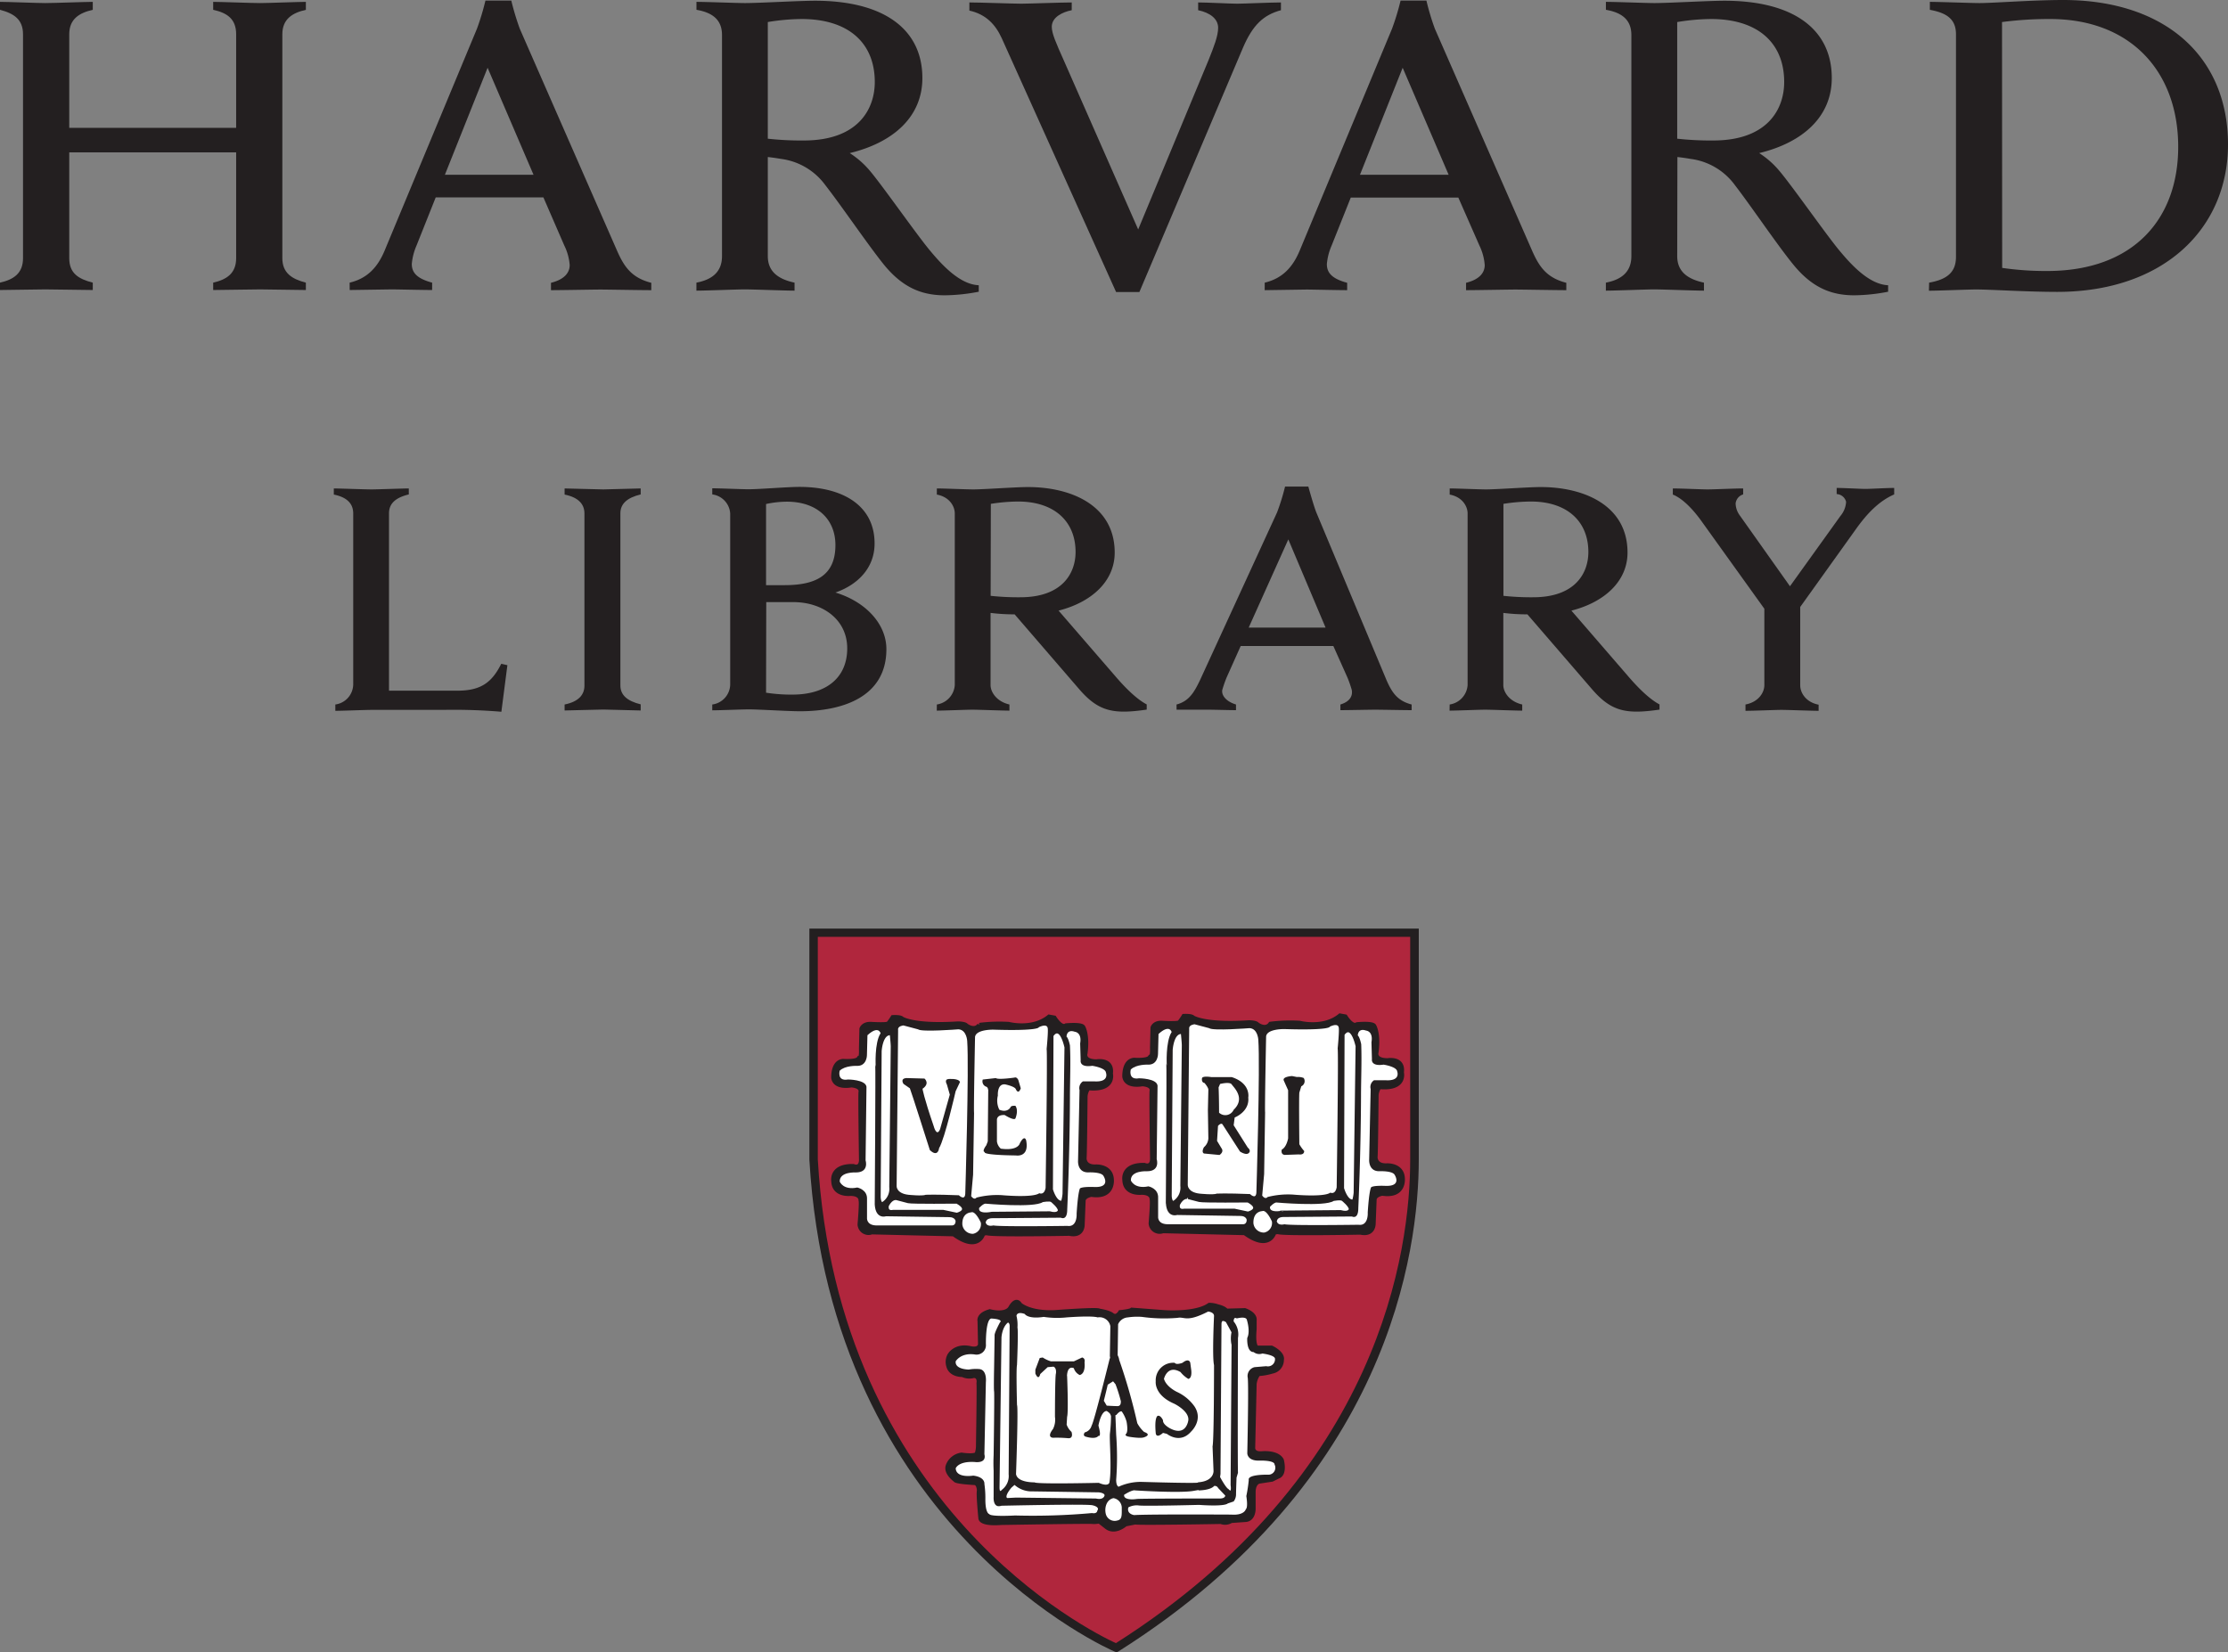 <svg xmlns="http://www.w3.org/2000/svg" xmlns:xlink="http://www.w3.org/1999/xlink" viewBox="0 0 574 425.79"><rect x="0" y="0" width="574" height="425.79" fill="#808080" stroke="none"/><defs><style>.a,.f,.g{fill:none;}.b{clip-path:url(#a);}.c{fill:#231f20;}.d{fill:#b0263d;}.e{fill:#fff;}.f,.g{stroke:#231f20;}.f{stroke-width:1.08px;}.g{stroke-width:0.54px;}</style><clipPath id="a" transform="translate(-43 -47.6)"><rect class="a" width="660" height="514"/></clipPath></defs><title>hl_vertical_cmyk_black</title><g class="b"><path class="c" d="M301.09,57.47c-1.63-3.59-4.13-6.21-8.35-7.14v-2.1c2.63,0,11.36.32,13.37.32,1.85,0,10.31-.32,13-.32v2c-2.39.47-5.14,1.8-5.14,4.27,0,1.73,1.08,4.14,3.09,8.65l19.17,43.57,18.13-43.64c1.42-3.54,2.47-6.24,2.47-8.33,0-2.32-2.14-3.9-5.15-4.52v-2c2.41,0,8.23.32,10.09.32,1.69,0,8.62-.32,11.24-.32v2c-4.52,1.22-7.28,3.82-9.8,9.71l-26.67,62.91h-6Z" transform="translate(-43 -47.6)"/><path class="c" d="M43,120.43c3.48-.79,5.93-2.37,5.93-6.31V56.44c0-3.79-2.28-5.36-5.93-6.31V48.08c1.83,0,9.7.31,11.62.31,2.21,0,10.46-.31,12.28-.31v2.05c-3.49.79-6.06,2.37-6.06,6.31v24.1h43V56.44c0-3.94-2.29-5.52-5.92-6.31V48.08c1.81,0,9.92.31,12.12.31,1.91,0,10-.31,11.76-.31v2.05c-3.48.79-6.06,2.37-6.06,6.31v57.68c0,3.79,2.42,5.37,6.06,6.31v1.9c-1.8,0-9.85-.16-11.76-.16-2.2,0-10.31.16-12.12.16v-1.9c3.46-.79,5.92-2.37,5.92-6.31V86.86h-43v27.26c0,3.94,2.41,5.37,6.06,6.31v1.9c-1.82,0-10.07-.16-12.28-.16-1.92,0-9.79.16-11.62.16Z" transform="translate(-43 -47.6)"/><path class="c" d="M540,120.43c4.46-.79,6.92-2.56,6.92-6.63V56.44c0-3.95-2.43-5.52-6.73-6.31V48.08c2.47,0,10.56.31,12.79.31,3.61,0,13.69-.79,21.53-.79C601,47.6,617,62.36,617,84.81c0,21.81-16.7,38-44,38-7.86,0-17.18-.62-20.83-.62-2.22,0-9.75.32-12.22.32Zm18.82-3.8a78.09,78.09,0,0,0,11.59.8c22.2,0,33.76-13.36,33.76-32,0-19.33-12.2-32.93-33-32.93a93.6,93.6,0,0,0-12.39.78Z" transform="translate(-43 -47.6)"/><path class="c" d="M240.81,113.59c0,3.81,2.43,5.89,6.89,6.84v2.06c-2.48,0-10.57-.32-12.89-.32-2,0-9.9.32-12.39.32v-2.06c4.14-.79,6.59-2.84,6.59-6.84V56.64c0-3.51-1.91-5.72-6.58-6.51V48.08c2.48,0,10.33.31,12.53.31,3.63,0,13.94-.6,18-.6,17.77,0,27.67,7.34,27.67,19.92,0,9.91-7.38,16.59-18.71,19.34a23,23,0,0,1,5.15,4.51c3.14,3.69,11.8,16.08,15.3,20.33s8,9,12.79,9.21v1.67a47.34,47.34,0,0,1-8.79.92c-6.07,0-10.89-2.12-15.56-7.79-4-4.92-11.1-15.38-15.15-20.55a16.79,16.79,0,0,0-11.41-6.8c-1.13-.19-2.19-.35-3.44-.49Zm0-30.25a78.8,78.8,0,0,0,9.29.46c13.9,0,18.27-8,18.27-15.07,0-10-6.69-16.23-18.87-16.23a55.69,55.69,0,0,0-8.69.78Z" transform="translate(-43 -47.6)"/><path class="c" d="M475.1,113.59c0,3.81,2.43,5.89,6.89,6.84v2.06c-2.48,0-10.55-.32-12.89-.32-2,0-9.9.32-12.38.32v-2.06c4.12-.79,6.57-2.84,6.57-6.84V56.64c0-3.51-1.91-5.72-6.56-6.51V48.08c2.49,0,10.3.31,12.52.31,3.63,0,13.94-.6,18-.6,17.8,0,27.67,7.34,27.67,19.92,0,9.91-7.37,16.59-18.7,19.34a22.55,22.55,0,0,1,5.14,4.51c3.16,3.69,11.82,16.08,15.31,20.33s8,9,12.77,9.21v1.67a46.92,46.92,0,0,1-8.76.92c-6.07,0-10.9-2.12-15.57-7.79C501.07,111,494,100.52,490,95.35a16.81,16.81,0,0,0-11.4-6.8c-1.14-.19-2.19-.35-3.45-.49Zm0-30.25a79,79,0,0,0,9.29.46c13.9,0,18.27-8,18.27-15.07,0-10-6.7-16.23-18.85-16.23a55.72,55.72,0,0,0-8.71.78Z" transform="translate(-43 -47.6)"/><path class="c" d="M133.08,120.43c4.7-1.11,7.29-4.15,9-8.23L165.88,55a63.49,63.49,0,0,0,2.18-7.24h6.67A67.38,67.38,0,0,0,176.91,55l25.15,57.4c1.78,4,3.73,6.8,8.73,8.07v1.9c-2.73,0-11.19-.16-13.11-.16s-10,.16-12.73.16v-1.9c3.67-.91,4.82-2.78,4.82-4.57a13.78,13.78,0,0,0-1.4-5.06L183,98.47H155.25l-4.94,12.4a15.31,15.31,0,0,0-1.22,4.73c0,2.07,1.08,3.72,5.24,4.83l0,1.9c-2.46,0-8.95-.16-10.47-.16l-10.77.16Zm47.37-27.8L168.62,65.06l-11,27.57Z" transform="translate(-43 -47.6)"/><path class="c" d="M368.83,120.43c4.7-1.11,7.29-4.15,9-8.23L401.63,55a65.1,65.1,0,0,0,2.2-7.24h6.66A64.22,64.22,0,0,0,412.66,55l25.15,57.4c1.78,4,3.73,6.8,8.72,8.07v1.9c-2.71,0-11.18-.16-13.12-.16s-10,.16-12.71.16v-1.9c3.68-.91,4.81-2.78,4.81-4.57a13.91,13.91,0,0,0-1.38-5.06l-5.42-12.33H391l-4.95,12.4a15.28,15.28,0,0,0-1.21,4.73c0,2.07,1.07,3.72,5.23,4.83v1.9c-2.47,0-9-.16-10.49-.16l-10.76.16Zm47.38-27.8L404.37,65.06l-11,27.57Z" transform="translate(-43 -47.6)"/><path class="c" d="M129.39,229.13A5.31,5.31,0,0,0,134,224V179.9c0-2.31-1.34-4.13-5-4.86v-1.58c1.33,0,8,.25,9.72.25,1.46,0,8.27-.25,9.6-.25V175c-3.52.85-5.1,2.43-5.1,4.86v45.71h17.62c6,0,8.87-2.07,11.3-6.93l1.58.36L172.17,231a148.12,148.12,0,0,0-14.95-.48H138.75c-1.7,0-7.54.24-9.36.24Z" transform="translate(-43 -47.6)"/><path class="c" d="M188.46,229.13c3.65-.73,5.11-2.55,5.11-4.86V179.9c0-2.31-1.46-4.13-5.11-4.86v-1.58c1.34,0,8.27.25,10,.25,1.46,0,8.26-.25,9.6-.25V175c-3.52.85-5.23,2.43-5.23,4.86v44.37c0,2.43,1.71,4,5.23,4.86v1.58c-1.34,0-8.14-.24-9.6-.24-1.7,0-8.63.24-10,.24Z" transform="translate(-43 -47.6)"/><path class="c" d="M226.5,229.13a5.3,5.3,0,0,0,4.62-5.11V179.9A5.3,5.3,0,0,0,226.5,175v-1.58c1.83,0,7.66.25,9.36.25,2.8,0,10-.61,13.13-.61,11.06,0,19.33,4.74,19.33,14.58,0,6.44-4.5,10.7-10.09,12.64,7.66,2.31,13.13,8,13.13,14.59,0,12.28-11.19,16-22.25,16-3.16,0-10.45-.48-13.25-.48-1.7,0-7.53.24-9.36.24Zm18.6-30.75c8,0,13.13-2.43,13.13-10.33,0-6.57-4.62-11.18-12.52-11.18a26,26,0,0,0-5.35.6v20.91Zm-4.74,27.71a42.17,42.17,0,0,0,6.81.49c8.75,0,14.1-4.38,14.1-11.91s-6.45-11.92-13.86-11.92h-7Z" transform="translate(-43 -47.6)"/><path class="c" d="M284.36,229.13a5.44,5.44,0,0,0,4.62-5V179.9c0-1.82-1.34-4.25-4.62-4.86v-1.58c1.83,0,7.66.25,9.36.25,2.8,0,10.94-.61,14.1-.61,11.18,0,22.36,4.74,22.36,16.89,0,7.3-5.83,12.76-14.46,14.95l14.71,17c2.19,2.55,5.22,5.71,8,7.17v1.34c-8.39,1.21-12.28.6-17.26-5.11l-16.77-19.44a47.74,47.74,0,0,1-6.2-.37v18.6c0,1.82,1.58,4.25,4.86,5v1.58c-1.82,0-7.9-.24-9.6-.24-1.46,0-7.29.24-9.12.24Zm13.86-28a66.85,66.85,0,0,0,7.65.37c10.82,0,14.23-6.2,14.23-11.67,0-7.78-5.35-13-14.83-13a46.48,46.48,0,0,0-7,.6Z" transform="translate(-43 -47.6)"/><path class="c" d="M346.11,229.13c3.28-.85,4.61-3.28,6.07-6.32L372,179.66a57,57,0,0,0,2.07-6.68h6s1.33,4.86,2.06,6.68l18.11,43.27c1.34,3,2.68,5.23,6.44,6.2v1.46c-2.06,0-7.9-.12-9.35-.12s-6.93.12-9,.12v-1.46c2.8-.85,3.16-2.55,2.92-3.77a30.42,30.42,0,0,0-1.1-3.16l-3.64-8.14H362.64L359,222.2a33,33,0,0,0-1.1,3.16c-.24,1.22.73,2.92,3.53,3.77v1.46c-1.82,0-5.83-.12-7.05-.12h-8.26Zm38.4-19.81-9.6-22.73L364.7,209.32Z" transform="translate(-43 -47.6)"/><path class="c" d="M416.48,229.13a5.44,5.44,0,0,0,4.62-5V179.9c0-1.82-1.34-4.25-4.62-4.86v-1.58c1.82,0,7.66.25,9.36.25,2.79,0,10.94-.61,14.1-.61,11.18,0,22.36,4.74,22.36,16.89,0,7.3-5.83,12.76-14.46,14.95l14.7,17c2.19,2.55,5.23,5.71,8,7.17v1.34c-8.39,1.21-12.28.6-17.26-5.11l-16.78-19.44a48,48,0,0,1-6.2-.37v18.6c0,1.82,1.58,4.25,4.87,5v1.58c-1.83,0-7.9-.24-9.6-.24-1.46,0-7.3.24-9.12.24Zm13.85-28a67.16,67.16,0,0,0,7.66.37c10.82,0,14.22-6.2,14.22-11.67,0-7.78-5.35-13-14.83-13a46.7,46.7,0,0,0-7.05.6Z" transform="translate(-43 -47.6)"/><path class="c" d="M492.69,229.13c3.28-.61,4.86-3,4.86-5V204.46L481.5,182.09c-2.06-2.92-4.86-6-7.53-7.05v-1.58c2.07,0,7.41.25,9,.25s6.93-.25,9.12-.25V175a2.74,2.74,0,0,0-1.94,2.31,5.35,5.35,0,0,0,1,3l13,18.35,13-18.11a6.17,6.17,0,0,0,1.46-3.64,2.63,2.63,0,0,0-2.43-2v-1.58c1.82,0,6.2.25,7.41.25s5.59-.25,7.41-.25V175c-3.89,1.7-6.92,4.86-9.72,8.75L506.79,204v20.18c0,1.94,1.46,4.37,4.74,5v1.58c-1.83,0-7.9-.24-9.61-.24-1.45,0-7.17.24-9.23.24Z" transform="translate(-43 -47.6)"/><path class="d" d="M252.61,288H407.39v58.43c0,26.76-10,83.55-76.81,125.79,0,0-72.43-30.21-78-125.79Z" transform="translate(-43 -47.6)"/><path class="c" d="M330.68,473.39l-.52-.22c-.73-.3-73.12-31.58-78.64-126.72V286.87h157v59.51c0,23.4-7.54,82.59-77.32,126.71ZM253.69,289v57.35C258.88,435.94,324,468,330.49,471c68.42-43.51,75.82-101.58,75.82-124.57V289Z" transform="translate(-43 -47.6)"/><path class="e" d="M371.19,365.46s-1.38,4.38-7.52-.13l-21.07-.5a2.31,2.31,0,0,1-3.14-2s.5-5.77.25-6.27c0,0,.13-1.63-2.63-1.63,0,0-4.26.5-4.39-3.26,0,0-.75-4,5.14-3.89,0,0,1.88.88,2-1.5,0,0-.25-16.31-.13-17.56,0,0,.5-1.51-2.38-1.76,0,0-4.14.88-4.64-1.88,0,0-.25-4.14,2.51-4.39,0,0,3.38.25,4-.62,0,0,.75.5.63-2.51l.12-5.15s.38-1.38,2.51-1.25c0,0,3.89.25,4.39-.13a15.81,15.81,0,0,0,1.13-1.63s2-.12,2.38.38c0,0,3,2,14.43,1.25,0,0,1.75,0,2.13.51,0,0,2.13,1.63,3.38-.13a41,41,0,0,1,7.53-.25s6.15,1.63,10.41-1.88l1.38.25s1.75,2.88,3,2c0,0,3.76-.38,4.39.37,0,0,1.25,1.88.63,6.77,0,0-.76,2.14,2.88,2.14,0,0,4.14-.75,3.64,3.13,0,0,1.12,4.39-5.77,3.76a4,4,0,0,0-.75,2.14s-.13,14.29-.26,15.92c0,0-.12,2.26,2.89,2.14,0,0,4-.26,4.14,3.38,0,0,.5,4.77-5.27,3.89,0,0-1.76.25-2,1.38l-.25,6.27s.13,3.14-3.38,2.38c-.51,0-19.57.38-21.2-.12,0,0-.88-.13-1.13.38" transform="translate(-43 -47.6)"/><path class="e" d="M330.47,386.72a2.37,2.37,0,0,0,1.13-1s2.63-.25,3-.63l8.29.63s8.14.63,11.66-1.88a6.57,6.57,0,0,1,2.13.37s1.75.38,2.26,1.13l4.76-.13s2.76.88,2.51,2.64v2.26s-.5,4.51.75,4.76h3.64s3,1.38,2.63,3.14a3,3,0,0,1-2.5,3,15.17,15.17,0,0,1-3.52.63,5.48,5.48,0,0,0-1,2.51l-.37,16.42s-.25,1.76,2.38,1.51c0,0,3.88-.38,5,1.75,0,0,1,3.64-1,4.27l-1.5.75-3.26.5s-1.38.13-1.51,2.51v4.39s.13,3-2.26,3l-3.51.25a2.89,2.89,0,0,1-2.63.25s-21.32.38-22.08.13l-2.51.5s-2.75,2.51-5,.62l-1.76-1.38a5.92,5.92,0,0,1-1.75.13c-.5-.13-23.58.26-23.58.26s-4.89.5-5.27-1.14c0,0-.63-6.39-.38-7.15,0,0,0-1.88-1.12-2,0,0-4.89-.25-5-.76,0,0-2.64-1.87-1.88-3.76a4.37,4.37,0,0,1,3.51-2.76s4,.63,4-.5a6.92,6.92,0,0,0,.25-2s.25-14.93.13-15.93c0,0,.38-1.88-1.26-1.88a4,4,0,0,1-2.88-.25s-3,.12-3.63-2.26a3.65,3.65,0,0,1,.24-2.76S289,394.12,293,395c0,0,2.25.63,2.51-1l-.13-6s-.5-1.63,2.63-2.51c0,0,4,1.13,5.27-.88,0,0,1.38-2.76,2.51-.88,0,0,2.38,2.26,8.9,2,0,0,11.29-.88,11.54-.38,0,0,2.76.38,3.51,1.26Z" transform="translate(-43 -47.6)"/><path class="e" d="M296.2,365.76s-1.38,4.39-7.52-.13l-21.08-.5a2.3,2.3,0,0,1-3.13-2s.5-5.77.25-6.27c0,0,.13-1.64-2.63-1.64,0,0-4.27.51-4.39-3.26,0,0-.75-4,5.14-3.89,0,0,1.88.88,2-1.5,0,0-.25-16.31-.13-17.56,0,0,.5-1.5-2.38-1.75,0,0-4.14.87-4.64-1.89,0,0-.25-4.13,2.51-4.38,0,0,3.38.25,4-.63,0,0,.75.5.63-2.51l.12-5.14s.38-1.38,2.51-1.26c0,0,3.89.25,4.39-.12A15.81,15.81,0,0,0,273,309.7s2-.13,2.38.37c0,0,3,2,14.42,1.26,0,0,1.76,0,2.14.5,0,0,2.13,1.63,3.38-.13a42.24,42.24,0,0,1,7.53-.25s6.14,1.63,10.41-1.88l1.38.25s1.75,2.89,3,2c0,0,3.76-.38,4.39.38,0,0,1.25,1.88.62,6.77,0,0-.75,2.13,2.89,2.13,0,0,4.14-.75,3.64,3.14,0,0,1.12,4.39-5.78,3.76a4,4,0,0,0-.75,2.13s-.12,14.3-.25,15.93c0,0-.12,2.25,2.89,2.13,0,0,4-.25,4.14,3.39,0,0,.5,4.76-5.27,3.88,0,0-1.76.26-2,1.39l-.25,6.27s.13,3.13-3.38,2.38c-.51,0-19.57.37-21.2-.13,0,0-.88-.12-1.13.38" transform="translate(-43 -47.6)"/><path class="c" d="M371.19,365.46s-1.38,4.38-7.52-.13l-21.07-.5a2.31,2.31,0,0,1-3.14-2s.5-5.77.25-6.27c0,0,.13-1.63-2.63-1.63,0,0-4.26.5-4.39-3.26,0,0-.75-4,5.14-3.89,0,0,1.88.88,2-1.5,0,0-.25-16.31-.13-17.56,0,0,.5-1.51-2.38-1.76,0,0-4.14.88-4.64-1.88,0,0-.25-4.14,2.51-4.39,0,0,3.38.25,4-.62,0,0,.75.5.63-2.51l.12-5.15s.38-1.38,2.51-1.25c0,0,3.89.25,4.39-.13a15.81,15.81,0,0,0,1.13-1.63s2-.12,2.38.38c0,0,3,2,14.43,1.25,0,0,1.75,0,2.13.51,0,0,2.13,1.63,3.38-.13a41,41,0,0,1,7.53-.25s6.15,1.63,10.41-1.88l1.38.25s1.75,2.88,3,2c0,0,3.76-.38,4.39.37,0,0,1.25,1.88.63,6.77,0,0-.76,2.14,2.88,2.14,0,0,4.14-.75,3.64,3.13,0,0,1.12,4.39-5.77,3.76a4,4,0,0,0-.75,2.14s-.13,14.29-.26,15.92c0,0-.12,2.26,2.89,2.14,0,0,4-.26,4.14,3.38,0,0,.5,4.77-5.27,3.89,0,0-1.76.25-2,1.38l-.25,6.27s.13,3.14-3.38,2.38c-.51,0-19.57.38-21.2-.12,0,0-.88-.13-1.13.38" transform="translate(-43 -47.6)"/><path class="f" d="M371.19,365.46s-1.38,4.38-7.52-.13l-21.07-.5a2.31,2.31,0,0,1-3.14-2s.5-5.77.25-6.27c0,0,.13-1.63-2.63-1.63,0,0-4.26.5-4.39-3.26,0,0-.75-4,5.14-3.89,0,0,1.88.88,2-1.5,0,0-.25-16.31-.13-17.56,0,0,.5-1.51-2.38-1.76,0,0-4.14.88-4.64-1.88,0,0-.25-4.14,2.51-4.39,0,0,3.38.25,4-.62,0,0,.75.5.63-2.51l.12-5.15s.38-1.38,2.51-1.25c0,0,3.89.25,4.39-.13a15.81,15.81,0,0,0,1.13-1.63s2-.12,2.38.38c0,0,3,2,14.43,1.25,0,0,1.75,0,2.13.51,0,0,2.13,1.63,3.38-.13a41,41,0,0,1,7.53-.25s6.15,1.63,10.41-1.88l1.38.25s1.75,2.88,3,2c0,0,3.76-.38,4.39.37,0,0,1.25,1.88.63,6.77,0,0-.76,2.14,2.88,2.14,0,0,4.14-.75,3.64,3.13,0,0,1.12,4.39-5.77,3.76a4,4,0,0,0-.75,2.14s-.13,14.29-.26,15.92c0,0-.12,2.26,2.89,2.14,0,0,4-.26,4.14,3.38,0,0,.5,4.77-5.27,3.89,0,0-1.76.25-2,1.38l-.25,6.27s.13,3.14-3.38,2.38c-.51,0-19.57.38-21.2-.12C372.32,365.08,371.44,365,371.19,365.46Z" transform="translate(-43 -47.6)"/><path class="e" d="M347.49,313.78s.25,2.51.25,3.14-.38,36.25-.38,36.25a4.3,4.3,0,0,1-2,4.13s-.63.25-.76-1.5l.25-37.63s.26-4.64,2.64-4.39" transform="translate(-43 -47.6)"/><path class="g" d="M347.49,313.78s.25,2.51.25,3.14-.38,36.25-.38,36.25a4.3,4.3,0,0,1-2,4.13s-.63.25-.76-1.5l.25-37.63S345.11,313.53,347.49,313.78Z" transform="translate(-43 -47.6)"/><path class="e" d="M343.35,357.68s.25-35.37.13-36,.12.5.12.5-.37-6.14,1.25-8.65c0,0-.5-2.13-3.38.5l-.13,5.15s0,2.88-2.63,2.75c0,0-3-.12-4.39,1.26,0,0-.75,2.76,2.13,2.26,0,0,4.52,0,4.77,1.88L341,346.26s1,3.14-2.51,3.14c0,0-4.26-.25-4.14,2.38,0,0,.88,2.26,4.52,1.51,0,0,2.63.5,2.5,3v4.76s-.25,1.89,2.26,2h19.56s1,.13,1-1.13c0,0-.13-1-1.63-1l-16.31-.25s-2.63.87-2.88-3" transform="translate(-43 -47.6)"/><path class="e" d="M346.74,357.93s-.51,1.75,1.38,1.38H361l3.52.75s3.63-.88,0-2.88c0,0-11.54.12-12.55-.13,0,0-2.38-.63-2.88-.75,0,0-1.26-.5-2.38,1.63" transform="translate(-43 -47.6)"/><path class="g" d="M346.74,357.93s-.51,1.75,1.38,1.38H361l3.52.75s3.63-.88,0-2.88c0,0-11.54.12-12.55-.13,0,0-2.38-.63-2.88-.75C349.12,356.3,347.86,355.8,346.74,357.93Z" transform="translate(-43 -47.6)"/><path class="e" d="M368.18,359.68s-2.38,0-2.26,3.14a2.7,2.7,0,0,0,2.76,2.38,2.5,2.5,0,0,0,2-2.88s-1.38-3.14-2.51-2.64" transform="translate(-43 -47.6)"/><path class="e" d="M369.94,358.43s1.13-1.25,1.88-1.25c0,0,12.54,1.12,14.67-.38,0,0,1.88-.38,2.38,0,0,0,1.89,1.5,1.89,2.38,0,0-.13,1.13-2.39.5l-14.92.13s-3.89.88-3.51-1.38" transform="translate(-43 -47.6)"/><path class="g" d="M369.94,358.43s1.13-1.25,1.88-1.25c0,0,12.54,1.12,14.67-.38,0,0,1.88-.38,2.38,0,0,0,1.89,1.5,1.89,2.38,0,0-.13,1.13-2.39.5l-14.92.13S369.56,360.69,369.94,358.43Z" transform="translate(-43 -47.6)"/><path class="e" d="M372,362.19s0-1,1.75-1l17.56-.13s1.63.88,1.63-2.13c0,0,.64-13.67.7-28.73,0-4.46.22-9.17.05-13.53,0,0-.38-1.88-.88-2.26,0,0,0-2,2.14-1.25,0,0,1.88.12,1.38,3l.12,4.39s-.37,1.89,3,1.38c0,0,3.39.51,3.51,1.76,0,0,1,2.51-3,2.26H397a2.06,2.06,0,0,0-.88,2.26l-.38,18.18s-.25,3.14,2.76,3c0,0,3.14-.12,3.77.88,0,0,2.13,3.13-2.51,2.89,0,0-2.89-.13-3.51.37,0,0-.51.63-.88,6.52,0,0,.25,3.51-2.39,3.14,0,0-17.43.25-19.06-.13,0,0-1.75.5-2-.88" transform="translate(-43 -47.6)"/><path class="e" d="M349.37,312.64,349,352.9s-.12,1.88,3,2.26c0,0,3.64.38,4.52,0,0,0,2.38-.13,8.53.12,0,0,1.5,1.51,1.63-.37,0,0,1-32.61.5-39.38,0,0-.12-2.89-2.26-3,0,0-9.53.75-10.41,0l-3.76-1s-1.51.13-1.38,1.13" transform="translate(-43 -47.6)"/><path class="e" d="M369.19,314.65s-.38,18.94-.26,19.56l-.25,15.93-.5,5.52s.75,1.13,1.38.38a21.38,21.38,0,0,1,6.52-.63s8,.75,9.66-.5c0,0,1.25.63,1.63-1.38,0,0,.5-35.12.25-35.74,0,0,.5-5,.25-5.52,0,0-.12-1.13-2.26-.13,0,0,.26,1-11.66.63,0,0-4.51-.13-4.76,1.88" transform="translate(-43 -47.6)"/><path class="e" d="M389.13,314.16,389,353.79s1,3.51,2.64,3.14a10.18,10.18,0,0,0,.37-2l.5-37.75s-1.25-6-3.38-3" transform="translate(-43 -47.6)"/><path class="g" d="M389.13,314.16,389,353.79s1,3.51,2.64,3.14a10.18,10.18,0,0,0,.37-2l.5-37.75S391.26,311.15,389.13,314.16Z" transform="translate(-43 -47.6)"/><path class="c" d="M373.73,326c-.37-1,2.14-1.13,2.14-1.13l1.25.25a3.78,3.78,0,0,1,1.75.25,1.46,1.46,0,0,1-.62,2.14l-.5,1.63c-.13,1.38,0,13.29,0,13.29a9.18,9.18,0,0,0,1.25,1.76c0,1.12-1.38.87-1.38.87l-3.64.13c-1.13-.13-.75-1.38-.75-1.38,1.25-.63,1.63-2.89,1.63-2.89V328.53Z" transform="translate(-43 -47.6)"/><path class="c" d="M356.8,337.68l-.25,3.89,1.13,1.88c.75,1-.5,1.76-.5,1.76l-4-.38c-.75-.37,0-1.63,0-1.63a3.24,3.24,0,0,0,1.13-2.26l-.12-7.27.12-5.27c0-.62-1-1.75-1-1.75-.88-.13-.63-1.26-.63-1.26.25-.62,2.38-.25,2.38-.25h5.27c5,1.63,4.26,5.27,4.26,5.27.38,3.64-3.5,5.14-3.5,5.14l-.26,2,3.64,5.77c.63.5.5,1,.5,1-.5,1.38-2.51,0-2.51,0l-4.51-7c-.38-.5-1.13.37-1.13.37m.13-9.9c.12,2.76.12,6.52.12,6.52a2.36,2.36,0,0,0,3.76-.75c3.14-3,0-5.77-.5-6.53s-3-.12-3-.12Z" transform="translate(-43 -47.6)"/><path class="c" d="M330.47,386.72a2.37,2.37,0,0,0,1.13-1s2.63-.25,3-.63l8.29.63s8.14.63,11.66-1.88a6.57,6.57,0,0,1,2.13.37s1.75.38,2.26,1.13l4.76-.13s2.76.88,2.51,2.64v2.26s-.5,4.51.75,4.76h3.64s3,1.38,2.63,3.14a3,3,0,0,1-2.5,3,15.17,15.17,0,0,1-3.52.63,5.48,5.48,0,0,0-1,2.51l-.37,16.42s-.25,1.76,2.38,1.51c0,0,3.88-.38,5,1.75,0,0,1,3.64-1,4.27l-1.5.75-3.26.5s-1.38.13-1.51,2.51v4.39s.13,3-2.26,3l-3.51.25a2.89,2.89,0,0,1-2.63.25s-21.32.38-22.08.13l-2.51.5s-2.75,2.51-5,.62l-1.76-1.38a5.92,5.92,0,0,1-1.75.13c-.5-.13-23.58.26-23.58.26s-4.89.5-5.27-1.14c0,0-.63-6.39-.38-7.15,0,0,0-1.88-1.12-2,0,0-4.89-.25-5-.76,0,0-2.64-1.87-1.88-3.76a4.37,4.37,0,0,1,3.51-2.76s4,.63,4-.5a6.92,6.92,0,0,0,.25-2s.25-14.93.13-15.93c0,0,.38-1.88-1.26-1.88a4,4,0,0,1-2.88-.25s-3,.12-3.63-2.26a3.65,3.65,0,0,1,.24-2.76S289,394.12,293,395c0,0,2.25.63,2.51-1l-.13-6s-.5-1.63,2.63-2.51c0,0,4,1.13,5.27-.88,0,0,1.38-2.76,2.51-.88,0,0,2.38,2.26,8.9,2,0,0,11.29-.88,11.54-.38,0,0,2.76.38,3.51,1.26Z" transform="translate(-43 -47.6)"/><path class="f" d="M330.47,386.72a2.37,2.37,0,0,0,1.13-1s2.63-.25,3-.63l8.29.63s8.14.63,11.66-1.88a6.57,6.57,0,0,1,2.13.37s1.75.38,2.26,1.13l4.76-.13s2.76.88,2.51,2.64v2.26s-.5,4.51.75,4.76h3.64s3,1.38,2.63,3.14a3,3,0,0,1-2.5,3,15.17,15.17,0,0,1-3.52.63,5.48,5.48,0,0,0-1,2.51l-.37,16.42s-.25,1.76,2.38,1.51c0,0,3.88-.38,5,1.75,0,0,1,3.64-1,4.27l-1.5.75-3.26.5s-1.38.13-1.51,2.51v4.39s.13,3-2.26,3l-3.51.25a2.89,2.89,0,0,1-2.63.25s-21.32.38-22.08.13l-2.51.5s-2.75,2.51-5,.62l-1.76-1.38a5.92,5.92,0,0,1-1.75.13c-.5-.13-23.58.26-23.58.26s-4.89.5-5.27-1.14c0,0-.63-6.39-.38-7.15,0,0,0-1.88-1.12-2,0,0-4.89-.25-5-.76,0,0-2.64-1.87-1.88-3.76a4.37,4.37,0,0,1,3.51-2.76s4,.63,4-.5a6.92,6.92,0,0,0,.25-2s.25-14.93.13-15.93c0,0,.38-1.88-1.26-1.88a4,4,0,0,1-2.88-.25s-3,.12-3.63-2.26a3.65,3.65,0,0,1,.24-2.76S289,394.12,293,395c0,0,2.25.63,2.51-1l-.13-6s-.5-1.63,2.63-2.51c0,0,4,1.13,5.27-.88,0,0,1.38-2.76,2.51-.88,0,0,2.38,2.26,8.9,2,0,0,11.29-.88,11.54-.38,0,0,2.76.38,3.51,1.26Z" transform="translate(-43 -47.6)"/><path class="e" d="M333.73,436a4.65,4.65,0,0,1,2.51-.5c1,.25,15.68-.13,15.68-.13s6.39.51,7.39-.37l1.51-.51a3,3,0,0,0,.62-1.75c0-1,.13-4.39.13-4.39l.37-1.25s-.12-1.26,0-34.75a5.2,5.2,0,0,0-1.12-4.26s0-1,.5-.88.25.13.25.13,2.26-.63,2.63.25c0,0,1,3,.13,4.76,0,0-.25,3.64,1.63,3.64a2.37,2.37,0,0,0,2.26.38s3.26.38,3.26,1.38a1.83,1.83,0,0,1-2.26,1.88l-3,.25a2.34,2.34,0,0,0-1.76,2.76c.26,2.38-.12,19.44-.12,19.44s0,2,3.13,1.88c0,0,3.89-.13,3.89,1a1.8,1.8,0,0,1-1.75,2.63s-5.27-.13-4.89,1.37a37.5,37.5,0,0,1-.63,4.14s.5,2.89-.13,3.39c0,0-.37,1.63-3.76,1.38,0,0-21.57-.12-25,.13,0,0-2-.25-1.5-2" transform="translate(-43 -47.6)"/><path class="e" d="M329.84,433.63A2.54,2.54,0,0,1,332,436c0,2,.13,3.14-1.13,3.39a2.36,2.36,0,0,1-3-1.76c-.37-1.63.25-3.64,2-4" transform="translate(-43 -47.6)"/><path class="e" d="M332.35,432.62s2.25-1.5,3.13-1.25c0,0,11.42.75,14.93.13s1.38-.13,1.38-.13,3,0,3.88-1.13a1.23,1.23,0,0,1,1.38.63l1.89,2s.12,1.25-2,1.12c0,0-20.44,0-21.07.13,0,0-3.89.62-3.51-1.51" transform="translate(-43 -47.6)"/><path class="g" d="M332.35,432.62s2.25-1.5,3.13-1.25c0,0,11.42.75,14.93.13s1.38-.13,1.38-.13,3,0,3.88-1.13a1.23,1.23,0,0,1,1.38.63l1.89,2s.12,1.25-2,1.12c0,0-20.44,0-21.07.13C335.86,434.13,332,434.75,332.35,432.62Z" transform="translate(-43 -47.6)"/><path class="e" d="M302.62,388.1s.88,0,.76,1.51l-.25,37.87a4.66,4.66,0,0,1-1.76,4.14s-1.13,1.38-1.13-.75l.5-38.63s.13-2.89,1.88-4.14" transform="translate(-43 -47.6)"/><path class="g" d="M302.62,388.1s.88,0,.76,1.51l-.25,37.87a4.66,4.66,0,0,1-1.76,4.14s-1.13,1.38-1.13-.75l.5-38.63S300.87,389.35,302.62,388.1Z" transform="translate(-43 -47.6)"/><path class="e" d="M300.62,388.35s-1.51,2.76-1.38,3.39l-.13,8.4s-.12,5.39,0,6-.12,16.43-.12,16.43a40,40,0,0,0,0,4v6.77s-.25,3,2,2.25c0,0,22.08-.5,23.46-.12,0,0,2,.38,1.25,1.38,0,0,0,.88-1.38.63a170,170,0,0,1-19.81.62s-6.27.38-6.65-.37c0,0-1-.13-1-3.77a25.26,25.26,0,0,0-.25-4s.25-1.75-2.88-2.13c0,0-4.39.75-4.51-1.88,0,0,.62-1.88,4.89-1.63,0,0,3.13.5,2.5-2l.38-18.56s.38-3.26-1.76-3.39a10.26,10.26,0,0,0-2.63.13s-3.64,0-3.38-2.13c0,0,1.25-2.26,4.89-1.76A2.43,2.43,0,0,0,297,394s-.13-6.4,1.38-6.65c0,0,3.13.12,2.26,1" transform="translate(-43 -47.6)"/><path class="e" d="M304.38,429.86a6.33,6.33,0,0,0,4.64,1.76l17.06.25s1.88.13,1.75,1.13c0,0-.25,1.5-2.51,1l-20.56-.24-2.26.12s-1.51-.25.88-3.14Z" transform="translate(-43 -47.6)"/><path class="g" d="M304.38,429.86a6.33,6.33,0,0,0,4.64,1.76l17.06.25s1.88.13,1.75,1.13c0,0-.25,1.5-2.51,1l-20.56-.24-2.26.12s-1.51-.25.88-3.14Z" transform="translate(-43 -47.6)"/><path class="e" d="M357.05,428.24s1.51,2.88,2.26,3.26c0,0,1.38,1.62,1-1.26l.25-36.12a7.44,7.44,0,0,1,0-3.26l-1.51-2.76s-1.63-1.25-1.63.75l-.25,38.51Z" transform="translate(-43 -47.6)"/><path class="g" d="M357.05,428.24s1.51,2.88,2.26,3.26c0,0,1.38,1.62,1-1.26l.25-36.12a7.44,7.44,0,0,1,0-3.26l-1.51-2.76s-1.63-1.25-1.63.75l-.25,38.51Z" transform="translate(-43 -47.6)"/><path class="e" d="M329.21,411a39.07,39.07,0,0,1-.25,5.9c-.2,1.57.5,8.9-.13,12.66,0,0-.12,1.26-2.75.13,0,0-16.06.38-16.56-.13,0,0-4.39.13-4.76-2.13,0,0,.62-17.18.25-17.81,0,0-.25-9.4,0-10.28,0,0,.37-8.65.12-9.66a9.67,9.67,0,0,0-.25-3s0-1.25,2.13-.5c0,0,.76,1.38,4.89.75a23.29,23.29,0,0,0,5.9.13s6.39-.5,8,0a2.83,2.83,0,0,1,3.26,2.26l-.13,7.77.75,2.51.88-.63.38-1.88.12-8.27a2.94,2.94,0,0,1,2.51-1.76,16.37,16.37,0,0,1,3.64-.13,41.45,41.45,0,0,0,9.15.25c1.89-.38,2.26,1.26,7.9-1.63,0,0,1.51.13,1.51,1.13,0,0-.5,10.66,0,12.67,0,0,0,19.56-.38,20.94l.25,6.27s.26,2.76-4.13,3c0,0,2.75.38-14.55-.12a13.76,13.76,0,0,0-5.77,1.25s-.63-.12-.63-1.75a78.43,78.43,0,0,0,0-11.67l-.25-6.39Z" transform="translate(-43 -47.6)"/><path class="c" d="M317.92,402.15s.38,9.28,0,10.53l-.12,2a4.59,4.59,0,0,0,1.25,1.88s.63,1.75-.87,1.63a32.33,32.33,0,0,0-3.89-.12s-1.76,0,0-2.26a5.33,5.33,0,0,0,.5-3.14s0-10.53.25-11.16c0,0,.25-1.38-.63-1.76l-1.5.13L311,401.65s-.38,1.88-1.26-.13v-1l1.13-3,.76-.13a8.42,8.42,0,0,0,2.13,1h5.89l2.13-1s.88.13.63,1.26c0,0,.38,2.88-1.25,3.26a2.92,2.92,0,0,1-1.51-1.76s-1.63-.88-1.76,2" transform="translate(-43 -47.6)"/><path class="c" d="M345.64,398.76a4.52,4.52,0,0,0-4.89,4.77s-.5,3.51,4.77,5.77c0,0,3.89,1.88,3.63,4.26,0,0-.5,4.27-4.64,2.13,0,0-2-1-1.88-2.13,0,0-.62-1.38-1.38-1.13,0,0-.88.25-.5,4.39,0,0,0,1.63,1.88,0l1,.25s3.38,2.76,6.27-.63c0,0,3.13-2.88.87-6.39a11.36,11.36,0,0,0-4.51-3.77s-2.76-1.25-3.39-3.38c0,0,.88-3.76,4.27-1.75a7.44,7.44,0,0,0,2,1.75s1,0,.76-2.26l-.25-1.88s-.25-1.38-2,0c0,0-1.63.63-2,0" transform="translate(-43 -47.6)"/><path class="c" d="M330.34,396.13a2.92,2.92,0,0,1,1,1.88A147.92,147.92,0,0,1,336,414.32a8.55,8.55,0,0,0,1.75,2.25c2.13.76,0,1.38,0,1.38-.88.37-3.76-.12-3.76-.12-1.51-.25-.88-.76-.88-.76.63-.63.13-3.13.13-3.13A8.49,8.49,0,0,0,332,411.3c-.5-.25-1.38.88-1.38.88s-1.38.5-1.5,0-1-1-1-1c-1.5,0-2.13,3.76-2.13,3.76.88,3.14,0,2.64,0,2.64-.75,1-3.13.25-3.13.25-1.13-.25-.38-1.14-.38-1.14a2.43,2.43,0,0,0,1.75-1.75c.63-.88,4.64-17.18,4.64-17.18.38-.75.63-2.26,1.51-1.63m-2,8.27c-.12.63-1,4.14-1,4.14l.75,1.26s2,.12,2.76.12.88-.62.88-1.25a37.65,37.65,0,0,0-1.38-4.39l-.63-.75Z" transform="translate(-43 -47.6)"/><path class="c" d="M296.2,365.76s-1.38,4.39-7.52-.13l-21.08-.5a2.3,2.3,0,0,1-3.13-2s.5-5.77.25-6.27c0,0,.13-1.64-2.63-1.64,0,0-4.27.51-4.39-3.26,0,0-.75-4,5.14-3.89,0,0,1.88.88,2-1.5,0,0-.25-16.31-.13-17.56,0,0,.5-1.5-2.38-1.75,0,0-4.14.87-4.64-1.89,0,0-.25-4.13,2.51-4.38,0,0,3.38.25,4-.63,0,0,.75.5.63-2.51l.12-5.14s.38-1.38,2.51-1.26c0,0,3.89.25,4.39-.12A15.81,15.81,0,0,0,273,309.7s2-.13,2.38.37c0,0,3,2,14.42,1.26,0,0,1.76,0,2.14.5,0,0,2.13,1.63,3.38-.13a42.24,42.24,0,0,1,7.53-.25s6.14,1.63,10.41-1.88l1.38.25s1.75,2.89,3,2c0,0,3.76-.38,4.39.38,0,0,1.25,1.88.62,6.77,0,0-.75,2.13,2.89,2.13,0,0,4.14-.75,3.64,3.14,0,0,1.12,4.39-5.78,3.76a4,4,0,0,0-.75,2.13s-.12,14.3-.25,15.93c0,0-.12,2.25,2.89,2.13,0,0,4-.25,4.14,3.39,0,0,.5,4.76-5.27,3.88,0,0-1.76.26-2,1.39l-.25,6.27s.13,3.13-3.38,2.38c-.51,0-19.57.37-21.2-.13,0,0-.88-.12-1.13.38" transform="translate(-43 -47.6)"/><path class="f" d="M296.2,365.76s-1.38,4.39-7.52-.13l-21.08-.5a2.3,2.3,0,0,1-3.13-2s.5-5.77.25-6.27c0,0,.13-1.64-2.63-1.64,0,0-4.27.51-4.39-3.26,0,0-.75-4,5.14-3.89,0,0,1.88.88,2-1.5,0,0-.25-16.31-.13-17.56,0,0,.5-1.5-2.38-1.75,0,0-4.14.87-4.64-1.89,0,0-.25-4.13,2.51-4.38,0,0,3.38.25,4-.63,0,0,.75.5.63-2.51l.12-5.14s.38-1.38,2.51-1.26c0,0,3.89.25,4.39-.12A15.81,15.81,0,0,0,273,309.7s2-.13,2.38.37c0,0,3,2,14.42,1.26,0,0,1.76,0,2.14.5,0,0,2.13,1.63,3.38-.13a42.24,42.24,0,0,1,7.53-.25s6.14,1.63,10.41-1.88l1.38.25s1.75,2.89,3,2c0,0,3.76-.38,4.39.38,0,0,1.25,1.88.62,6.77,0,0-.75,2.13,2.89,2.13,0,0,4.14-.75,3.64,3.14,0,0,1.12,4.39-5.78,3.76a4,4,0,0,0-.75,2.13s-.12,14.3-.25,15.93c0,0-.12,2.25,2.89,2.13,0,0,4-.25,4.14,3.39,0,0,.5,4.76-5.27,3.88,0,0-1.76.26-2,1.39l-.25,6.27s.13,3.13-3.38,2.38c-.51,0-19.57.37-21.2-.13C297.33,365.38,296.45,365.26,296.2,365.76Z" transform="translate(-43 -47.6)"/><path class="e" d="M272.5,314.09s.25,2.51.25,3.13-.38,36.25-.38,36.25a4.31,4.31,0,0,1-2,4.14s-.62.25-.75-1.51l.25-37.62s.26-4.64,2.64-4.39" transform="translate(-43 -47.6)"/><path class="g" d="M272.5,314.09s.25,2.51.25,3.13-.38,36.25-.38,36.25a4.31,4.31,0,0,1-2,4.14s-.62.25-.75-1.51l.25-37.62S270.12,313.84,272.5,314.09Z" transform="translate(-43 -47.6)"/><path class="e" d="M268.36,358s.25-35.36.13-36,.12.5.12.5-.38-6.15,1.25-8.65c0,0-.5-2.14-3.38.5l-.13,5.14s0,2.88-2.63,2.76c0,0-3-.13-4.39,1.25,0,0-.76,2.76,2.13,2.26,0,0,4.52,0,4.77,1.88L266,346.57s1,3.14-2.51,3.14c0,0-4.27-.26-4.14,2.38,0,0,.88,2.26,4.51,1.5,0,0,2.64.51,2.51,3v4.77s-.25,1.88,2.26,2h19.56s1,.12,1-1.13c0,0-.13-1-1.63-1L271.24,361s-2.63.88-2.88-3" transform="translate(-43 -47.6)"/><path class="e" d="M271.74,358.23s-.5,1.76,1.38,1.39H286l3.51.75s3.64-.88,0-2.89c0,0-11.54.13-12.54-.12l-2.88-.76s-1.26-.5-2.39,1.63" transform="translate(-43 -47.6)"/><path class="g" d="M271.74,358.23s-.5,1.76,1.38,1.39H286l3.51.75s3.64-.88,0-2.89c0,0-11.54.13-12.54-.12l-2.88-.76S272.87,356.1,271.74,358.23Z" transform="translate(-43 -47.6)"/><path class="e" d="M293.19,360s-2.38,0-2.26,3.14a2.7,2.7,0,0,0,2.76,2.38,2.51,2.51,0,0,0,2-2.89s-1.38-3.13-2.51-2.63" transform="translate(-43 -47.6)"/><path class="e" d="M295,358.74s1.12-1.26,1.88-1.26c0,0,12.54,1.13,14.67-.38,0,0,1.88-.37,2.38,0,0,0,1.88,1.51,1.88,2.39,0,0-.12,1.13-2.38.5l-14.92.13s-3.89.87-3.51-1.38" transform="translate(-43 -47.6)"/><path class="g" d="M295,358.74s1.12-1.26,1.88-1.26c0,0,12.54,1.13,14.67-.38,0,0,1.88-.37,2.38,0,0,0,1.88,1.51,1.88,2.39,0,0-.12,1.13-2.38.5l-14.92.13S294.57,361,295,358.74Z" transform="translate(-43 -47.6)"/><path class="e" d="M297,362.5s0-1,1.76-1l17.56-.13s1.63.88,1.63-2.13c0,0,.64-13.67.7-28.73,0-4.47.22-9.17,0-13.54,0,0-.38-1.88-.88-2.25,0,0,0-2,2.13-1.26,0,0,1.88.13,1.38,3l.13,4.39s-.38,1.88,3,1.38c0,0,3.39.5,3.51,1.75,0,0,1,2.51-3,2.26H322a2.07,2.07,0,0,0-.88,2.26l-.38,18.19s-.25,3.13,2.76,3c0,0,3.14-.13,3.76.87,0,0,2.14,3.14-2.5,2.89,0,0-2.89-.12-3.52.37,0,0-.5.63-.87,6.53,0,0,.25,3.51-2.39,3.13,0,0-17.43.25-19.06-.12,0,0-1.76.5-2-.88" transform="translate(-43 -47.6)"/><path class="e" d="M274.38,313,274,353.21s-.12,1.88,3,2.25c0,0,3.64.38,4.52,0,0,0,2.38-.12,8.52.13,0,0,1.51,1.5,1.64-.37,0,0,1-32.62.5-39.39,0,0-.13-2.88-2.26-3,0,0-9.53.75-10.41,0l-3.76-1s-1.51.13-1.38,1.13" transform="translate(-43 -47.6)"/><path class="e" d="M314.14,314.46,314,354.1s1,3.51,2.63,3.13a10.34,10.34,0,0,0,.38-2l.5-37.75s-1.25-6-3.38-3" transform="translate(-43 -47.6)"/><path class="g" d="M314.14,314.46,314,354.1s1,3.51,2.63,3.13a10.34,10.34,0,0,0,.38-2l.5-37.75S316.27,311.45,314.14,314.46Z" transform="translate(-43 -47.6)"/><path class="e" d="M294.2,314.8s-.38,18.94-.25,19.56l-.25,15.93-.5,5.52s.75,1.13,1.38.38a21.38,21.38,0,0,1,6.52-.63s8,.75,9.65-.5c0,0,1.26.62,1.63-1.38,0,0,.51-35.12.26-35.75,0,0,.5-5,.25-5.52,0,0-.13-1.12-2.26-.12,0,0,.25,1-11.66.63,0,0-4.52-.13-4.77,1.88" transform="translate(-43 -47.6)"/><path class="c" d="M290.33,326.4l-1.13,2.38s-2.76,12.16-4.26,14.67c0,0-.25,2.51-2.38.5,0,0-4.9-15.42-5.15-15.92l-1.63-1.13s-1-1.38.75-1.51l4.65.13s1.5,1.25-.51,2.63c0,0,.26,2,2.89,9.66,0,0,.75,2.89,1.63.75l2.51-8.9-.76-2.64s-.75-1.25.38-1.38c0,0,2.63-.25,3,.76" transform="translate(-43 -47.6)"/><path class="c" d="M297.6,328.4l-.12,13.3-.37,1s-1.26,1.63-.38,1.76c0,0-1.13.75,8,.87,0,0,3.51.63,2.64-3.88,0,0-.38-1.63-1.63.75,0,0-.38,2-4.9,1.38a3,3,0,0,1-1-1.88v-5.52s-.12-1.38,2-1.26c0,0,2.38,1.51,2.76.88,0,0,.88-2,0-3.26,0,0-1.13-.12-1.26.38,0,0-.75,1.5-2.88.63a5.22,5.22,0,0,1-.38-3.64s-.25-3.14,1.89-2.89c0,0,2.5.51,2.75,1.26,0,0,.63,1.5,1.26-.25l-.63-2.14s-.38-.87-1-.62c0,0-4.27.62-4.77.12l-3.39.38a1.45,1.45,0,0,0,1,1.88.94.94,0,0,1,.37.75" transform="translate(-43 -47.6)"/></g></svg>